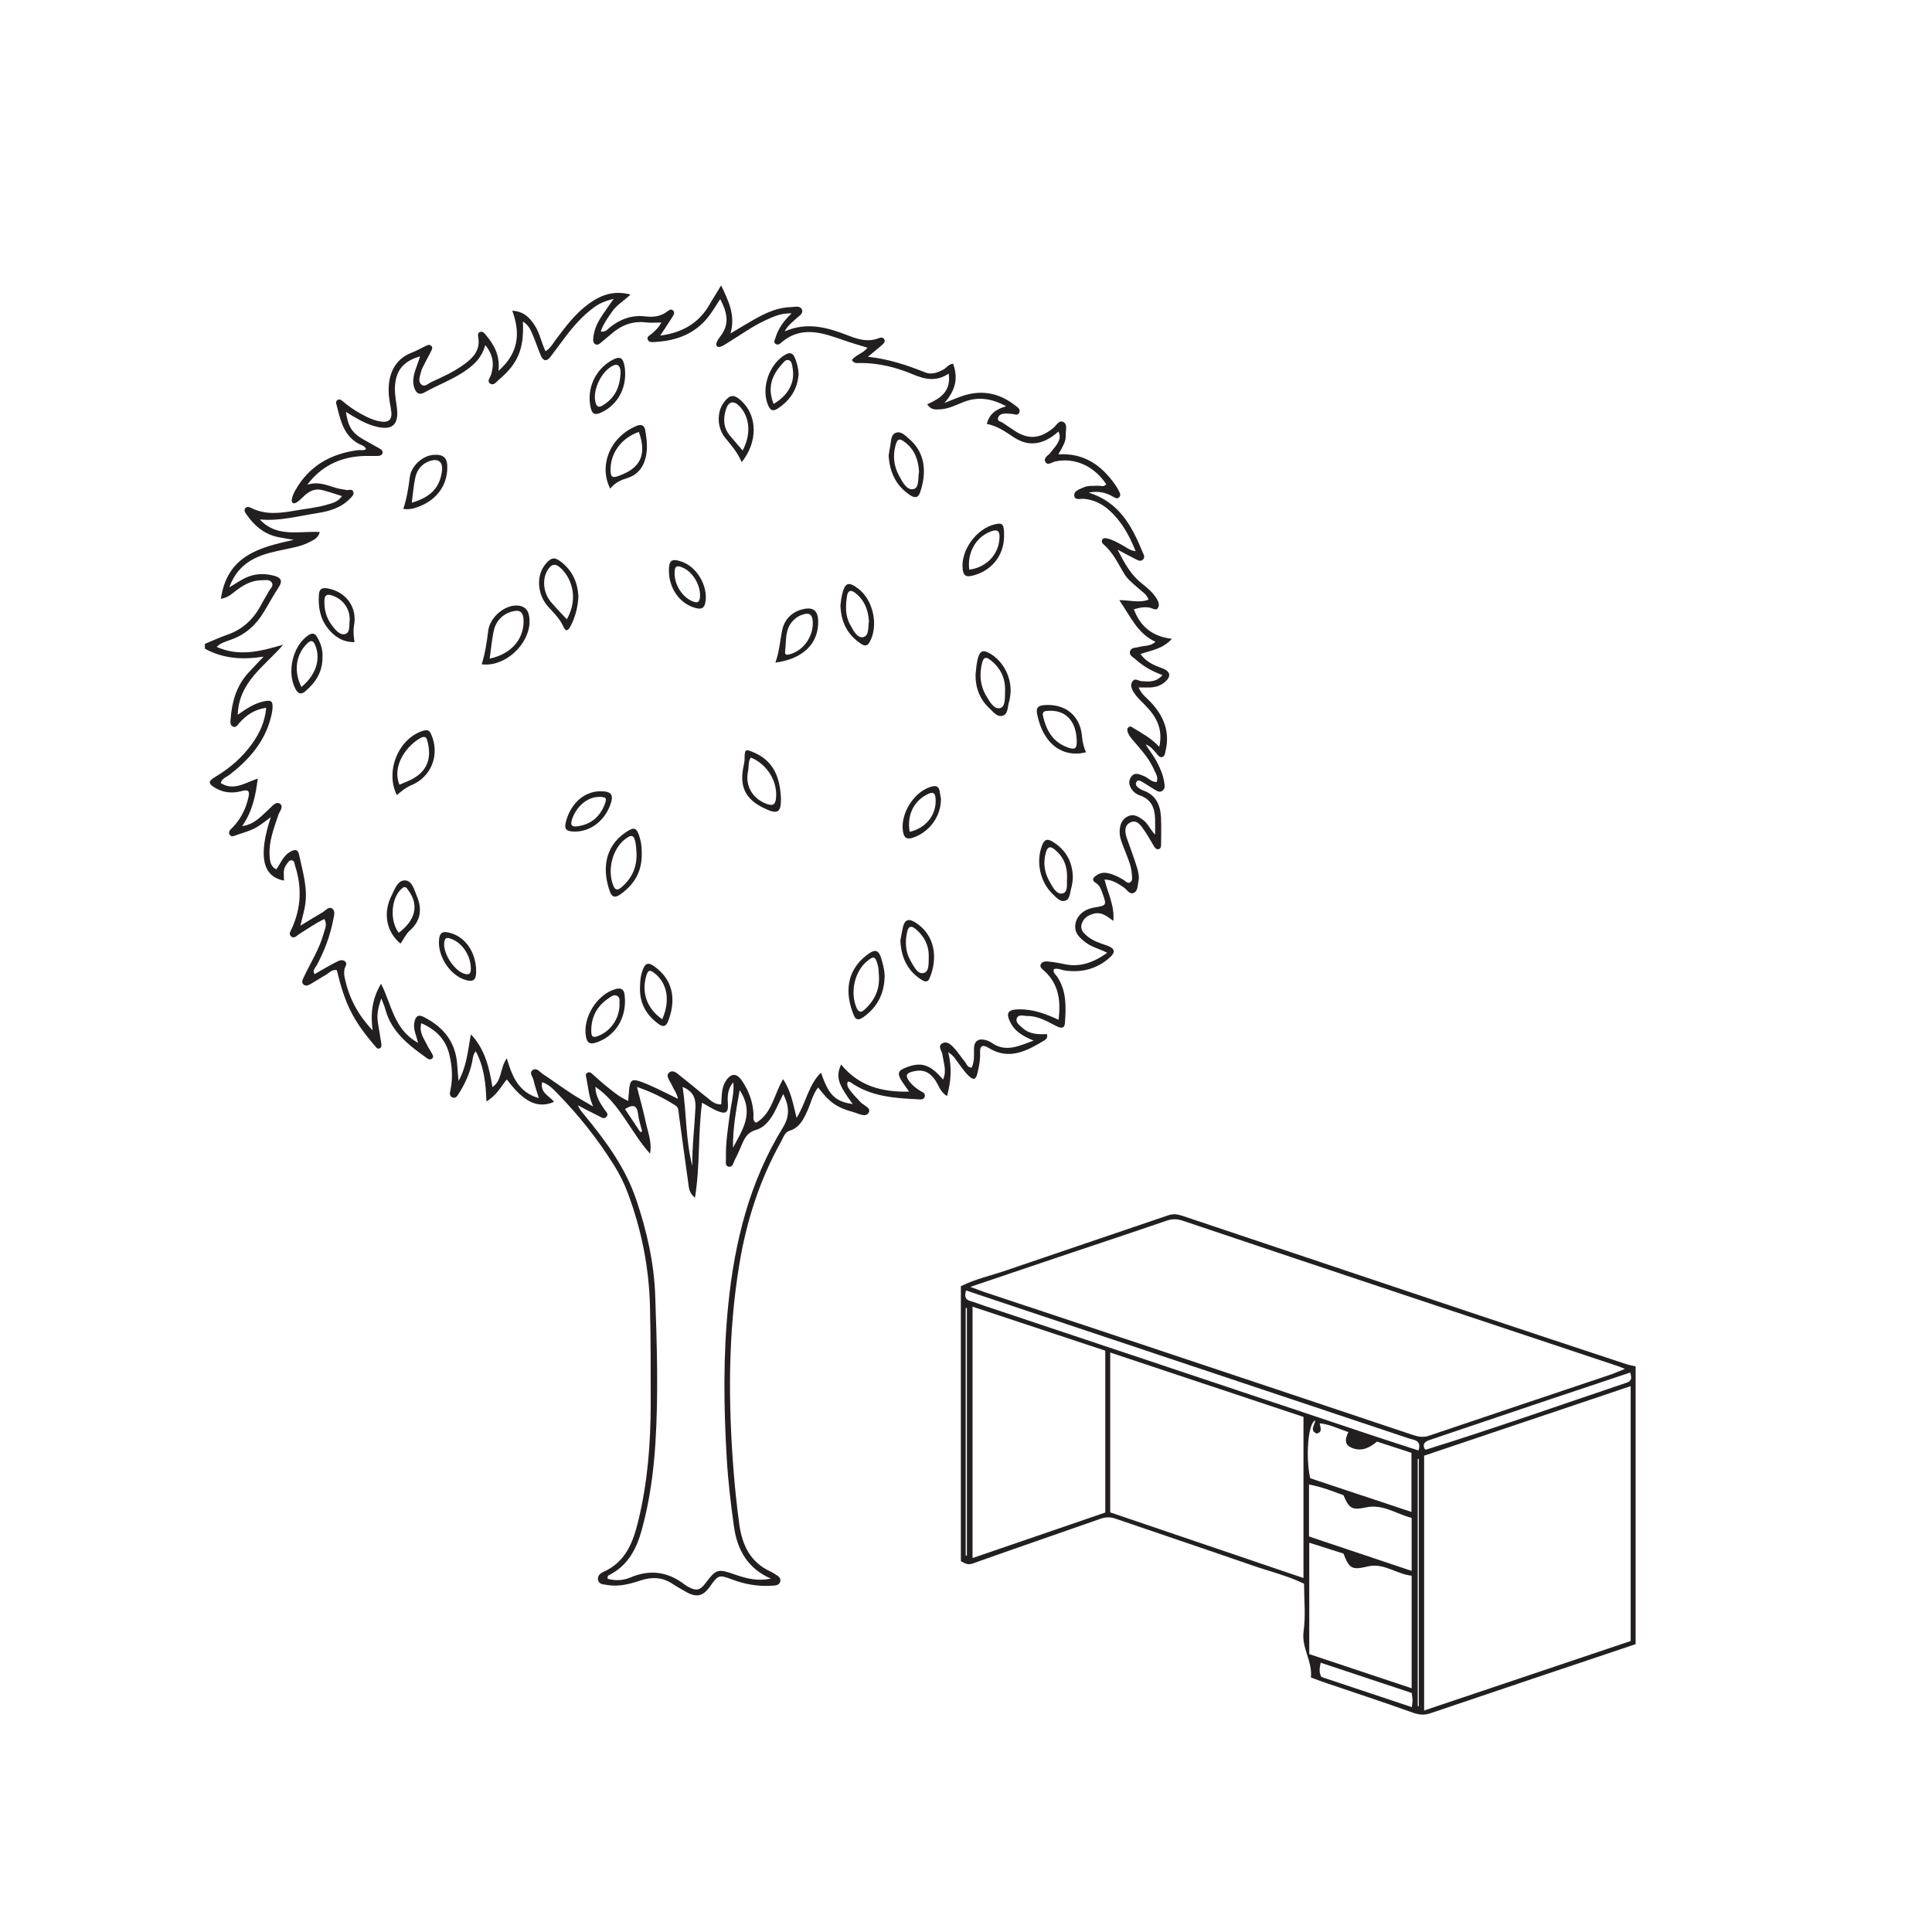 <?xml version="1.0" encoding="UTF-8"?>
<svg xmlns="http://www.w3.org/2000/svg" xmlns:xlink="http://www.w3.org/1999/xlink" width="360pt" height="360pt" viewBox="0 0 360 360" version="1.1">
<g id="surface1">
<path style=" stroke:none;fill-rule:evenodd;fill:rgb(13.73%,12.16%,12.549%);fill-opacity:1;" d="M 180.168 243.719 C 180.094 243.73 180.02 243.738 179.945 243.746 L 179.945 289.863 L 180.168 289.863 Z M 264.172 317.91 C 264.238 317.91 264.301 317.91 264.371 317.91 L 264.371 271.844 C 264.301 271.844 264.238 271.848 264.172 271.848 Z M 263.07 315.465 C 257.426 313.59 251.789 311.715 246.086 309.82 C 245.871 310.891 245.738 311.629 246.238 312.48 C 251.75 314.316 257.344 316.184 263.074 318.094 C 263.137 317.527 263.207 317.188 263.203 316.848 C 263.199 316.441 263.129 316.035 263.07 315.465 M 303.777 255.75 C 298.18 257.617 292.676 259.449 287.184 261.297 C 280.293 263.617 273.41 265.957 266.52 268.277 C 265.625 268.582 264.961 268.949 265.48 270.023 C 265.586 270.066 265.66 270.133 265.711 270.117 C 278.262 266.223 290.645 261.832 303.098 257.645 C 304.027 257.332 304.07 256.816 303.777 255.75 M 180.004 240.457 C 179.66 241.699 179.949 242.18 180.789 242.418 C 181.664 242.664 182.508 243.008 183.371 243.297 C 207.645 251.406 231.922 259.523 256.203 267.629 C 258.883 268.527 261.586 269.383 264.32 270.273 C 264.918 268.367 263.555 268.367 262.668 268.074 C 239.125 260.199 215.57 252.344 192.023 244.484 C 188.059 243.16 184.098 241.828 180.004 240.457 M 263.039 292.711 L 263.039 282.832 C 260.23 282.141 257.746 280.227 254.629 280.867 C 251.934 281.422 251.426 281.172 250.34 278.617 C 248.297 277.867 246.242 277.035 243.918 276.621 L 243.918 286.301 C 250.207 288.41 256.469 290.508 263.039 292.711 M 256.586 268.625 C 255.113 269.844 253.539 270.609 251.668 269.676 C 250.352 269.02 250.77 267.887 251.25 266.848 C 249.379 266.23 247.766 265.398 245.902 265.207 C 246.023 266.023 246.504 266.867 245.324 267.117 C 243.965 266.527 245.012 265.527 245.078 264.68 C 243.73 265.105 243.262 271.547 244.137 275.449 C 250.324 277.504 256.59 279.59 263.004 281.727 L 263.004 270.711 C 260.812 270 258.688 269.309 256.586 268.625 M 243.961 287.465 L 243.961 308.219 C 250.34 310.348 256.605 312.438 263.039 314.582 L 263.039 293.605 C 260.254 293.344 257.895 291.168 254.863 291.883 C 251.953 292.574 251.43 292.348 250.332 289.484 C 248.332 288.852 246.277 288.199 243.961 287.465 M 181.219 290.32 C 189.586 287.449 197.758 284.648 205.953 281.836 L 205.953 251.68 C 197.715 248.949 189.531 246.234 181.219 243.477 Z M 206.871 281.809 C 218.824 285.867 230.773 289.93 242.883 294.043 L 242.883 264.023 C 230.898 260.027 218.977 256.051 206.871 252.02 Z M 265.367 318.727 C 278.41 314.34 291.172 310.047 303.852 305.781 L 303.852 258.285 C 290.902 262.645 278.137 266.945 265.367 271.246 Z M 180.812 239.789 C 182.074 240.258 182.711 240.516 183.359 240.734 C 192.922 243.914 202.488 247.082 212.051 250.27 C 229.113 255.957 246.176 261.656 263.23 267.371 C 264.254 267.715 265.172 267.898 266.258 267.531 C 277.527 263.711 288.812 259.938 300.09 256.145 C 300.883 255.875 301.656 255.527 302.789 255.07 C 302.059 254.785 301.754 254.648 301.438 254.543 C 288.09 250.094 274.742 245.66 261.402 241.207 C 247.727 236.641 234.055 232.066 220.387 227.461 C 219.34 227.109 218.426 227.094 217.359 227.461 C 210.672 229.762 203.961 231.977 197.262 234.23 C 191.965 236.008 186.676 237.809 180.812 239.789 M 304.773 306.367 C 292.035 310.648 279.293 314.914 266.57 319.23 C 265.355 319.645 264.375 319.531 263.18 319.102 C 257.777 317.164 252.32 315.379 246.887 313.531 C 246.031 313.238 245.188 312.91 244.266 312.57 C 244.598 309.559 242.473 307.074 242.906 303.973 C 243.309 301.09 242.992 298.105 242.992 295.105 C 239.879 293.602 236.605 292.816 233.449 291.723 C 224.918 288.762 216.352 285.902 207.812 282.965 C 206.824 282.625 205.965 282.68 204.988 283.027 C 197.062 285.816 189.121 288.535 181.207 291.348 C 180.297 291.672 179.77 291.277 179.043 290.906 L 179.043 239.668 C 181.688 238.332 184.633 237.699 187.453 236.73 C 197.516 233.277 207.605 229.906 217.672 226.457 C 218.621 226.133 219.422 226.246 220.297 226.543 C 238.746 232.734 257.195 238.922 275.648 245.098 C 284.746 248.141 293.852 251.148 302.957 254.16 C 303.543 254.355 304.164 254.457 304.773 254.602 Z M 304.773 306.367 "/>
<path style=" stroke:none;fill-rule:evenodd;fill:rgb(13.73%,12.16%,12.549%);fill-opacity:1;" d="M 119.324 210.961 C 119.434 210.91 119.543 210.859 119.652 210.809 C 119.395 209.754 119.023 208.715 118.91 207.645 C 118.719 205.898 117.938 205.73 116.461 206.668 C 117.414 208.102 118.371 209.531 119.324 210.961 M 136.578 213.863 C 138.301 210.59 140.645 207.398 137.828 203.133 C 137.137 206.957 136.539 210.367 136.578 213.863 M 127.199 202.523 C 127.945 207.574 127.758 212.5 129.004 217.242 C 128.953 213.609 129.418 210.008 129.59 206.398 C 129.68 204.496 129.039 203.305 127.199 202.523 M 110.941 202.496 C 110.953 204.215 111.789 205.492 112.66 206.77 C 112.93 207.16 113.484 207.582 112.992 208.117 C 112.527 208.617 112.008 208.168 111.578 207.961 C 110.266 207.324 108.973 206.633 107.676 205.957 C 107.977 206.695 108.422 207.188 108.844 207.703 C 112.801 212.523 116.504 217.488 118.539 223.496 C 120.523 229.344 121.887 235.352 122.094 241.504 C 122.406 250.66 122.707 259.84 122.121 269.004 C 121.781 274.391 121.039 279.734 119.613 284.973 C 118.621 288.609 117.016 291.73 113.477 293.504 C 113.285 293.602 113.156 293.789 113.223 294.184 C 114.629 294.574 116.102 294.52 117.457 293.945 C 121.16 292.363 124.523 292.879 127.656 295.316 C 127.832 295.445 128.027 295.562 128.219 295.668 C 129.727 296.5 130.445 296.355 131.438 295.031 C 133.473 292.336 133.723 292.262 136.98 293.402 C 139.121 294.152 141.277 294.676 143.652 294.148 C 139.328 292.297 137.367 288.777 136.762 284.445 C 136.168 280.203 135.66 275.934 135.41 271.656 C 134.855 262.133 134.738 252.598 135.707 243.066 C 136.891 231.383 139.664 220.191 145.887 210.09 C 147.188 207.988 147.07 206.125 145.949 203.855 C 145.41 204.957 144.98 205.859 144.539 206.766 C 143.734 208.406 142.609 210.027 140.934 210.516 C 139.199 211.02 138.711 212.145 138.148 213.48 C 137.773 214.363 137.383 215.242 136.93 216.094 C 136.645 216.629 136.559 217.598 135.703 217.371 C 135.031 217.195 135.293 216.359 135.277 215.805 C 135.188 213.059 135.629 210.355 135.988 207.637 C 136.25 205.664 136.824 203.715 136.652 201.676 C 135.625 202.793 135.523 204.137 135.629 205.555 C 135.754 207.32 135.27 207.688 133.621 206.996 C 132.695 206.605 131.844 206.035 130.82 205.469 C 130.031 211.363 130.477 217.18 129.496 223.184 C 128.344 222.246 128.363 221.242 128.238 220.352 C 127.633 216.105 127.066 211.855 126.488 207.605 C 126.414 207.027 126.473 206.383 125.895 206.016 C 123.746 204.625 121.48 203.5 118.684 202.531 C 119.297 204.945 119.863 206.918 120.285 208.918 C 120.699 210.898 121.539 212.852 121.121 214.961 C 117.461 210.914 115.543 205.645 110.941 202.496 M 117.051 205.141 C 117.133 204.152 117.168 203.566 117.23 202.988 C 117.43 201.195 117.781 200.961 119.527 201.598 C 120.496 201.949 121.438 202.387 122.379 202.824 C 123.613 203.402 124.832 204.023 126.328 204.746 C 126.09 203.59 125.527 202.98 125.219 202.258 C 124.887 201.477 123.953 200.48 124.668 199.867 C 125.508 199.152 126.395 200.223 127.113 200.766 C 128.699 201.973 130.199 203.305 131.773 204.531 C 132.496 205.098 133.184 205.828 134.391 205.793 C 134.492 204.266 134.406 202.746 135.234 201.441 C 136.199 199.922 137.27 199.914 138.266 201.391 C 139.531 203.273 140.297 205.316 140.406 207.605 C 140.43 208.137 140.18 208.789 140.879 209.219 C 143.879 207.457 144.199 203.969 145.918 201.09 C 147.406 203.328 147.766 205.652 148.434 208.301 C 150.254 205.363 150.652 202.102 152.988 199.875 C 154.426 204.082 155.598 205.234 158.895 205.73 C 156.129 201.984 155.703 200.621 156.727 198.355 C 159.965 202.309 164.219 203.535 169.406 203.406 C 168.844 202.617 168.5 202.156 168.184 201.676 C 167.062 199.98 167.238 199.465 169.137 198.793 C 171.789 197.859 173.379 198.41 175.723 201.152 C 176.457 199.555 175.812 198.062 175.621 196.57 C 175.531 195.828 174.625 194.93 175.605 194.402 C 176.488 193.922 177.285 194.707 177.871 195.375 C 178.555 196.148 179.117 197.023 179.781 197.82 C 180.125 198.234 180.238 198.941 181.059 198.926 C 181.594 197.816 181.484 196.633 181.484 195.457 C 181.484 194.07 182.23 193.457 183.559 193.773 C 183.984 193.875 184.418 194.059 184.773 194.309 C 187.352 196.109 189.715 194.977 192.594 193.898 C 190.527 193.055 189.094 192.152 188.289 190.551 C 187.352 188.691 187.836 188.094 189.926 188.074 C 192.488 188.047 194.812 188.879 197.246 190.027 C 197.707 186.344 197.227 183.277 194.535 180.859 C 194.215 180.57 193.738 180.27 193.898 179.777 C 194.09 179.207 194.723 179.113 195.207 179.156 C 196.23 179.242 197.254 179.422 198.262 179.641 C 201.207 180.285 203.699 179.391 206.316 177.543 C 204.793 176.762 203.461 176.48 202.387 175.68 C 201.168 174.77 200.055 173.785 200.414 172.035 C 200.723 170.508 202.086 169.391 203.93 169.094 C 206.191 168.73 206.219 168.688 205.48 166.598 C 205.211 165.832 204.98 165.016 204.234 164.559 C 203.254 163.953 203.762 163.484 204.355 163.078 C 204.988 162.648 205.711 162.535 206.48 162.707 C 207.512 162.938 208.426 163.391 209.32 163.93 C 209.727 164.18 210.145 164.77 210.668 164.348 C 211.094 164.004 210.93 163.387 210.902 162.871 C 210.809 161.289 210.125 159.875 209.582 158.426 C 209.141 157.25 208.566 156.102 208.633 154.805 C 208.695 153.648 209.066 152.598 210.223 152.082 C 211.344 151.586 212.215 152.207 213.059 152.836 C 213.918 153.48 214.301 154.551 215.242 155.527 C 215.242 154.289 215.262 153.398 215.234 152.52 C 215.168 150.52 214.488 148.914 212.402 148.219 C 211.996 148.082 211.574 147.844 211.273 147.543 C 210.496 146.734 210.078 145.75 210.777 144.746 C 211.438 143.797 212.34 144.289 213.18 144.621 C 213.977 144.926 214.539 145.758 215.527 145.719 C 215.887 144.812 215.34 144.113 215.027 143.398 C 214.23 141.539 212.91 140.027 211.609 138.508 C 211.082 137.895 210.484 137.32 210.184 136.539 C 210.051 136.191 209.938 135.809 210.273 135.52 C 210.641 135.191 210.934 135.504 211.246 135.691 C 212.867 136.676 214.551 137.574 216.012 139.16 C 216.766 135.801 215.426 133.512 213.453 131.473 C 212.68 130.68 211.84 129.945 211.254 128.996 C 210.852 128.348 210.527 127.621 211.043 126.926 C 211.516 126.281 212.129 126.883 212.676 126.922 C 214.012 127.016 215.375 127.195 216.621 125.797 C 214.555 125.047 212.98 124.105 211.602 122.863 C 211.137 122.445 210.328 122.109 210.574 121.328 C 210.812 120.578 211.68 120.73 212.289 120.543 C 213.246 120.262 214.352 120.488 215.301 119.582 C 211.918 118.039 210.637 114.82 208.562 111.832 C 210.57 111.824 212.305 112.398 214.012 111.734 C 213.664 110.715 212.852 110.277 212.211 109.699 C 211.219 108.812 210.141 108.02 209.441 106.852 C 208.301 104.945 207.363 102.91 205.629 101.43 C 205.402 101.234 205.219 100.977 205.336 100.66 C 205.508 100.207 205.918 100.246 206.27 100.324 C 207.301 100.543 208.191 101.078 209.105 101.566 C 209.852 101.965 210.512 102.578 211.605 102.703 C 210.395 99.668 208.934 97.066 206.609 95.012 C 205.301 93.852 203.801 93.137 202.039 92.949 C 201.375 92.879 200.262 93.312 200.168 92.336 C 200.09 91.465 201.156 91.168 201.887 90.828 C 202.723 90.445 203.625 90.555 204.512 90.512 C 205.051 90.488 205.68 90.816 206.133 90.234 C 203.875 86.816 200.246 85.211 196.629 85.984 C 196.016 86.117 195.246 86.812 194.812 86.102 C 194.324 85.289 195.359 84.883 195.766 84.316 C 196.152 83.781 196.633 83.305 196.977 82.738 C 197.387 82.078 197.695 81.352 197.227 80.406 C 194.57 82.789 191.781 83.418 188.828 81.434 C 187.297 80.41 185.805 79.363 183.883 78.988 C 184.348 77.121 185.59 76.227 187.496 75.707 C 184.754 74.211 182.23 73.871 179.578 74.898 C 178.203 75.434 176.879 76.141 175.375 76.254 C 174.449 76.316 173.469 76.48 172.785 75.324 C 175.203 74.25 177.258 72.957 176.777 69.621 C 174.418 71.195 172.277 70.672 170.066 69.738 C 166.98 68.438 163.758 67.648 160.371 67.637 C 159.832 67.633 159.18 67.836 158.727 67.078 C 159.488 66.102 160.855 65.828 161.648 64.793 C 160.129 64.32 158.723 63.926 157.344 63.441 C 153.312 62.035 149.293 60.543 145.465 63.941 C 145.195 64.184 144.793 64.336 144.457 64.027 C 144.109 63.707 144.371 63.359 144.473 63.016 C 144.992 61.262 146 59.809 147.516 58.383 C 145.477 58.332 144.004 59.039 142.543 59.723 C 140.121 60.852 137.957 62.43 135.688 63.82 C 135.246 64.086 134.816 64.414 134.34 64.574 C 133.66 64.809 133.293 64.48 133.551 63.781 C 133.727 63.312 134.059 62.887 134.367 62.477 C 136.012 60.238 135.43 58.094 134.199 55.727 C 133.387 56.953 132.773 58.035 132.012 59.004 C 129.512 62.203 126.062 63.488 122.137 63.719 C 121.641 63.742 120.984 63.867 120.727 63.336 C 120.414 62.699 121.125 62.484 121.477 62.164 C 122.113 61.57 122.777 61.016 123.219 60.098 C 122.156 60.098 121.266 60.184 120.402 60.078 C 117.867 59.766 115.75 60.598 113.883 62.246 C 113.273 62.781 112.641 63.293 112.012 63.812 C 111.727 64.043 111.43 64.336 111.035 64.184 C 110.531 63.992 110.504 63.5 110.539 63.059 C 110.668 61.547 111.258 60.199 112.086 58.949 C 112.75 57.945 113.457 56.969 114.348 55.688 C 112.805 56.062 111.73 56.516 110.773 57.207 C 108.59 58.789 106.84 60.789 105.23 62.93 C 104.34 64.105 103.465 65.301 102.578 66.48 C 101.859 67.438 101.219 67.277 100.785 66.273 C 100.254 65.051 99.848 63.777 99.332 62.559 C 98.938 61.609 98.57 60.609 97.43 59.914 C 97.688 64.977 96.516 67.754 92.965 70.746 C 92.492 71.145 92.004 71.945 91.305 71.449 C 90.684 71.012 91.324 70.371 91.492 69.852 C 92.121 67.898 91.906 66.133 90.43 64.305 C 89.73 66.824 88.066 68.234 86.164 69.453 C 83.91 70.895 81.398 71.828 79.082 73.137 C 78.059 73.715 77.516 73.16 77.215 72.312 C 76.832 71.23 77.016 70.113 77.371 69.043 C 77.641 68.23 77.934 67.418 78.289 66.41 C 75.535 67.18 74.02 68.629 73.656 71.348 C 73.453 72.871 73.723 74.293 73.93 75.742 C 74.43 79.234 73.062 80.395 69.617 79.359 C 67.781 78.809 66.156 77.805 64.461 76.75 C 64.852 79.547 65.625 80.707 67.848 81.965 C 68.809 82.512 69.797 83.023 70.75 83.586 C 71.055 83.77 71.402 84.023 71.273 84.453 C 71.152 84.871 70.742 84.949 70.371 84.961 C 69.34 84.984 68.301 84.922 67.266 84.992 C 63.176 85.273 59.797 86.934 57.254 90.332 C 59.035 89.719 60.629 90.277 62.238 90.805 C 63.004 91.059 63.812 91.188 64.613 91.309 C 65.02 91.371 65.555 91.043 65.797 91.562 C 66.074 92.152 65.57 92.523 65.227 92.891 C 63.551 94.656 61.332 95.273 59.055 95.625 C 55.539 96.168 52.066 97.141 48.422 96.789 C 51.543 100.223 55.723 98.914 59.594 99.133 C 59.238 100.34 58.426 100.609 57.73 100.977 C 56.344 101.715 54.812 102.012 53.289 102.328 C 51.266 102.758 49.223 103.137 47.355 104.094 C 45.195 105.199 43.684 106.848 42.715 109.453 C 43.879 108.758 44.676 108.219 45.523 107.781 C 47.316 106.867 49.199 106.766 51.133 107.301 C 52.352 107.637 52.699 108.23 51.953 109.387 C 50.988 110.875 50.121 112.422 49.215 113.949 C 47.77 116.383 45.812 118.199 43.102 119.176 C 42.188 119.508 41.172 119.746 40.367 120.535 C 44.633 122.445 48.652 121.324 52.762 120.133 C 49.371 124.137 44.504 126.977 44.297 133.188 C 45.898 132.051 47.375 131.078 49.121 130.691 C 50.562 130.375 50.891 130.645 50.773 132.07 C 50.727 132.652 50.594 133.238 50.441 133.809 C 49.258 138.328 46.352 141.598 42.758 144.375 C 42.195 144.805 41.402 145 41.125 145.906 C 43.512 147.426 45.594 145.902 48.027 145.07 C 47.629 148.312 47.023 151.203 45.121 153.941 C 47.469 153.598 48.68 152.059 50.078 150.809 C 50.668 150.281 51.371 149.305 52.09 149.723 C 52.988 150.25 52.086 151.18 51.859 151.871 C 51.047 154.328 50.078 156.742 50.234 159.41 C 50.293 160.426 50.375 161.434 51.484 161.992 C 52.293 160.852 52.73 159.605 53.816 158.887 C 54.512 158.426 55.441 157.941 55.715 159.215 C 56.391 162.387 57.41 165.535 56.828 168.844 C 56.645 169.902 56.344 170.941 55.977 172.488 C 57.652 171.473 58.887 170.699 60.145 169.973 C 60.691 169.652 61.23 168.855 61.879 169.293 C 62.562 169.762 62.223 170.664 62.094 171.363 C 61.527 174.367 60.457 177.191 59.008 179.883 C 58.754 180.352 58.156 180.766 58.613 181.52 C 59.906 180.785 61.164 180.031 62.465 179.359 C 63.031 179.07 63.723 178.648 64.324 179.168 C 64.809 179.59 64.273 180.121 64.188 180.602 C 64.094 181.121 64.113 181.629 64.223 182.145 C 64.984 185.836 66.641 189.059 69.434 191.992 C 68.992 188.793 69.383 185.988 71.008 183.312 C 72.977 187.16 73.395 191.867 77.906 194.316 C 77.57 192.93 76.957 191.781 77.207 190.512 C 77.418 189.438 77.859 188.914 79.031 189.531 C 82.062 191.117 84.266 193.32 84.98 196.816 C 85.266 198.191 85.234 199.609 85.445 201.426 C 87.07 198.426 87.18 195.555 87.75 192.73 C 90.371 195.5 91.168 198.957 91.762 202.566 C 93.621 201.285 93.102 199.055 94.441 197.203 C 95.434 200.648 96.684 203.574 100.402 204.617 C 100.016 203.328 99.645 202.293 99.406 201.234 C 99.273 200.633 98.555 199.906 99.238 199.41 C 100.008 198.863 100.566 199.746 101.141 200.125 C 102.992 201.352 104.785 202.66 106.645 203.875 C 107.902 204.691 109.227 205.41 110.52 206.176 C 109.738 204.43 109.621 202.715 109.297 201.055 C 109.215 200.633 108.965 200.133 109.473 199.875 C 109.941 199.637 110.297 200.062 110.625 200.348 C 111.355 200.973 112.047 201.645 112.797 202.242 C 114.051 203.242 115.25 204.332 117.051 205.141 M 134.375 53.18 C 135.648 55.926 137.121 58.637 136.113 62.133 C 137.852 61.105 139.262 60.23 140.711 59.418 C 142.789 58.266 144.938 57.273 147.383 57.227 C 148.086 57.211 149.059 56.887 149.406 57.641 C 149.785 58.445 148.852 58.883 148.34 59.375 C 147.648 60.035 146.844 60.582 146.211 61.754 C 150.516 59.867 154.363 61.09 158.207 62.574 C 159.941 63.242 161.719 63.773 163.602 63.062 C 163.988 62.918 164.523 62.734 164.781 63.254 C 165.027 63.754 164.578 64.078 164.262 64.359 C 163.551 64.988 162.805 65.574 161.719 66.48 C 165.68 66.898 169.059 68.066 172.391 69.391 C 173.617 69.875 174.699 69.422 175.777 68.871 C 176.367 68.574 176.684 67.879 177.59 67.77 C 178.543 70.336 178.137 72.637 175.977 75.086 C 177.5 74.496 178.551 74.02 179.641 73.684 C 183.168 72.598 186.359 73.32 189.223 75.59 C 189.609 75.898 190.168 76.223 189.953 76.828 C 189.707 77.504 189.109 77.195 188.613 77.133 C 188.176 77.086 187.73 77.047 187.289 77.059 C 186.746 77.062 186.203 77.254 186.004 77.77 C 185.715 78.512 186.492 78.523 186.871 78.793 C 187.477 79.223 188.105 79.609 188.711 80.035 C 191.48 81.984 193.742 81.859 196.344 79.672 C 196.875 79.223 197.324 78.238 198.113 78.617 C 198.961 79.027 198.578 80.074 198.586 80.84 C 198.598 82.188 198.461 82.434 197.211 84.668 C 201.969 84.352 205.258 86.699 207.824 90.355 C 208.078 90.719 208.297 91.105 208.496 91.5 C 208.695 91.895 208.922 92.336 208.488 92.707 C 208.145 93 207.781 92.766 207.473 92.59 C 206.156 91.82 204.77 91.426 202.855 91.785 C 208.59 93.586 210.926 98.066 212.898 102.859 C 213.09 103.32 213.445 103.84 212.953 104.289 C 212.473 104.719 211.965 104.359 211.52 104.141 C 210.527 103.648 209.555 103.113 208.25 102.422 C 209.516 104.926 210.695 107.078 212.727 108.688 C 213.82 109.559 214.918 110.461 215.629 111.715 C 215.891 112.188 216.07 112.719 215.816 113.199 C 215.469 113.867 214.898 113.41 214.453 113.285 C 213.402 112.992 212.422 113.215 211.277 113.527 C 212.484 116.754 214.715 118.598 218.363 119.035 C 216.664 120.926 214.566 121.176 212.504 121.863 C 213.594 123.375 215.059 123.969 216.559 124.52 C 218.145 125.098 218.305 126.078 216.969 127.16 C 216.203 127.785 215.285 128.074 214.297 128.098 C 213.656 128.113 213.016 128.102 212.156 128.102 C 212.727 129.406 213.668 130.035 214.406 130.82 C 216.832 133.402 218.051 136.344 217.184 139.934 C 217.082 140.363 217.07 140.875 216.598 141.051 C 216.09 141.23 215.824 140.773 215.539 140.449 C 214.953 139.785 214.438 139.051 213.48 138.719 C 214.113 139.785 214.922 140.746 215.504 141.844 C 216.164 143.094 216.727 144.375 216.938 145.781 C 217.027 146.383 217.16 146.988 216.551 147.379 C 216.016 147.719 215.551 147.359 215.113 147.105 C 214.406 146.703 213.75 146.223 213.039 145.824 C 212.625 145.594 212.059 145.094 211.723 145.766 C 211.457 146.293 211.957 146.707 212.422 146.988 C 212.609 147.102 212.805 147.219 213.016 147.293 C 215.398 148.117 216.219 150.008 216.332 152.301 C 216.414 153.996 216.355 155.703 216.352 157.406 C 216.348 157.781 216.289 158.176 215.824 158.234 C 215.508 158.277 215.258 158.066 215.102 157.809 C 214.48 156.801 213.926 155.754 213.254 154.781 C 212.633 153.887 211.891 152.656 210.656 153.23 C 209.355 153.828 209.625 155.191 210.031 156.363 C 210.637 158.113 211.316 159.832 211.848 161.605 C 212.102 162.438 212.332 163.332 212.133 164.227 C 211.957 165.004 212.066 166.035 211.23 166.387 C 210.441 166.711 210.008 165.766 209.422 165.375 C 208.379 164.676 207.355 163.941 205.816 163.883 C 206.375 166.355 207.699 168.633 207.461 171.598 C 206.176 170.637 205.176 169.887 203.816 170.25 C 202.734 170.539 201.895 171.07 201.566 172.16 C 201.223 173.289 201.977 173.957 202.75 174.566 C 203.758 175.359 204.961 175.734 206.152 176.145 C 207.777 176.699 207.984 177.402 206.656 178.547 C 204.281 180.586 201.469 181.289 198.375 180.828 C 197.73 180.734 197.121 180.359 196.367 180.578 C 196.156 181.246 196.734 181.605 197.023 182.043 C 198.766 184.699 198.645 187.676 198.434 190.633 C 198.352 191.773 197.59 191.582 196.82 191.188 C 195.109 190.32 193.441 189.293 191.43 189.32 C 190.734 189.328 189.762 188.902 189.457 189.781 C 189.195 190.543 190.016 191.062 190.551 191.559 C 191.855 192.742 193.488 192.766 195.078 192.684 C 195.277 193.359 194.902 193.695 194.551 193.902 C 191.316 195.816 188.051 197.625 184.238 195.277 C 183.23 194.652 182.555 194.707 182.625 196.148 C 182.688 197.414 182.434 198.656 182.156 199.883 C 181.859 201.215 181.406 201.367 180.418 200.398 C 179.738 199.727 179.211 198.906 178.621 198.152 C 178.137 197.531 177.809 196.77 176.68 196.059 C 177.426 198.984 177.195 201.488 176.469 204.242 C 175.184 203.465 174.926 202.246 174.301 201.328 C 173.199 199.711 171.977 199.199 170.117 199.652 C 168.844 199.965 168.656 200.438 169.43 201.484 C 169.969 202.203 170.66 202.762 171.422 203.234 C 171.84 203.496 172.484 203.664 172.312 204.32 C 172.145 204.988 171.488 204.859 171 204.836 C 166.625 204.625 162.262 204.328 158.496 201.676 C 158.387 201.598 158.227 201.59 157.973 201.52 C 157.645 202.344 158.227 202.902 158.613 203.438 C 159.086 204.086 159.715 204.629 160.234 205.254 C 160.809 205.953 162.367 206.375 161.883 207.289 C 161.344 208.316 160.016 207.504 159.078 207.246 C 155.875 206.359 154.605 205.449 152.445 202.633 C 151.391 203.949 151.098 205.586 150.426 207.039 C 149.699 208.598 148.992 210.125 147.133 210.691 C 146.199 210.977 145.961 211.977 145.535 212.734 C 141.551 219.848 139.109 227.496 137.777 235.512 C 135.637 248.434 135.68 261.418 136.723 274.441 C 136.973 277.609 137.32 280.766 137.738 283.918 C 138.266 287.871 139.801 291.164 143.695 292.887 C 143.898 292.977 144.09 293.094 144.273 293.215 C 144.812 293.594 145.586 293.906 145.387 294.691 C 145.195 295.473 144.383 295.434 143.719 295.48 C 141.168 295.637 138.727 295.191 136.336 294.285 C 133.98 293.387 133.801 293.5 132.34 295.566 C 130.961 297.512 129.75 297.758 127.633 296.508 C 126.867 296.062 126.082 295.637 125.348 295.145 C 123.477 293.887 121.5 293.789 119.41 294.48 C 117.363 295.156 115.289 295.727 113.098 295.328 C 112.48 295.215 111.664 295.266 111.453 294.461 C 111.246 293.672 111.84 293.164 112.434 292.898 C 116.652 291.023 117.996 287.301 118.98 283.203 C 120.688 276.109 121.238 268.906 121.25 261.641 C 121.254 255.57 121.262 249.504 121.113 243.441 C 120.938 236.141 119.516 229.055 116.945 222.207 C 116.293 220.473 115.469 218.82 114.488 217.242 C 111.395 212.254 107.754 207.699 103.641 203.512 C 102.918 202.777 102.191 202.039 101.031 201.645 C 100.57 203.625 102.398 204.191 103.234 205.316 C 100.207 206.625 97.617 205.395 94.438 201.129 C 93.344 202.473 92.566 204.094 90.641 205.238 C 90.52 201.875 90.211 198.832 88.656 195.898 C 88.113 196.512 88.121 197.16 88.004 197.758 C 87.582 199.891 86.703 201.84 85.555 203.668 C 85.281 204.094 85.004 204.699 84.402 204.527 C 83.617 204.297 83.84 203.559 83.953 203.016 C 84.395 200.867 84.242 198.738 83.762 196.629 C 83.109 193.758 81.309 191.883 78.508 190.664 C 78.027 192.41 79.031 193.523 79.59 194.746 C 79.84 195.285 80.203 195.766 80.48 196.281 C 80.645 196.598 80.883 196.965 80.484 197.273 C 80.129 197.551 79.797 197.352 79.488 197.129 C 76.145 194.742 72.906 192.273 71.785 188.008 C 71.656 187.516 71.434 187.051 71.059 186.047 C 70.43 187.793 70.199 189.078 70.406 190.445 C 70.609 191.762 70.84 193.07 71.039 194.387 C 71.094 194.746 71.145 195.168 70.734 195.352 C 70.301 195.539 70.09 195.156 69.852 194.875 C 65.812 190.164 64.281 187.125 62.762 180.766 C 61.844 180.582 61.316 181.328 60.645 181.699 C 59.738 182.207 58.879 182.789 57.98 183.297 C 57.539 183.543 57.008 183.863 56.547 183.438 C 56.078 182.988 56.441 182.449 56.648 182 C 57.898 179.332 59.523 176.824 60.305 173.941 C 60.527 173.109 61.031 172.301 60.438 171.242 C 58.773 172.055 57.258 173.094 55.715 174.074 C 55.266 174.359 54.777 175.031 54.188 174.426 C 53.75 173.977 54.176 173.445 54.383 172.988 C 56.113 169.176 56.281 165.285 54.98 161.316 C 54.848 160.91 54.902 160.34 54.336 160.301 C 53.844 160.27 53.629 160.762 53.359 161.109 C 52.664 161.996 52.926 163.066 52.918 164.082 C 48.922 163.363 48.066 159.5 50.461 152.273 C 49.34 153.066 48.484 153.816 47.504 154.32 C 46.461 154.855 45.309 155.184 44.188 155.559 C 43.727 155.707 43.137 156.09 42.781 155.508 C 42.441 154.953 42.988 154.543 43.332 154.195 C 44.863 152.605 45.805 150.73 46.293 148.578 C 46.566 147.395 46.262 147.07 45.094 147.391 C 43.391 147.859 41.719 147.758 40.156 146.844 C 38.762 146.031 38.73 145.578 40.133 144.746 C 42.844 143.133 45.172 141.105 47.004 138.543 C 48.383 136.609 49.355 134.504 49.609 131.887 C 47.41 132.184 45.914 133.262 44.602 134.699 C 44.273 135.055 44.016 135.684 43.383 135.379 C 42.82 135.102 42.938 134.477 42.973 133.984 C 43.203 130.82 44.027 127.867 46.211 125.441 C 47.047 124.512 47.926 123.617 49.117 122.359 C 45.059 122.992 41.488 122.699 38.176 120.871 L 38.176 119.98 C 39.543 119.418 40.887 118.781 42.281 118.301 C 45.258 117.285 47.32 115.305 48.734 112.559 C 49.141 111.766 49.648 111.031 50.051 110.242 C 50.328 109.691 51.102 109.18 50.602 108.5 C 50.172 107.906 49.375 108.117 48.727 108.121 C 46.938 108.137 45.465 108.941 44.074 109.98 C 43.273 110.582 42.543 111.348 41.16 111.586 C 42.328 103.449 48.445 101.988 54.746 100.59 C 53.793 100.43 52.832 100.285 51.883 100.094 C 49.258 99.562 47.379 97.973 45.906 95.824 C 45.656 95.461 45.367 95.039 45.777 94.633 C 46.082 94.332 46.48 94.484 46.809 94.652 C 49.496 96.004 52.266 95.621 55.062 95.129 C 57.023 94.781 59.023 94.609 60.941 94.035 C 61.883 93.754 62.938 93.574 63.715 92.441 C 62.383 92.027 61.219 91.609 60.027 91.312 C 58.773 91 57.699 91.461 56.773 92.309 C 56.281 92.754 55.828 93.27 55.273 93.617 C 54.617 94.023 54.25 93.648 54.387 92.973 C 54.504 92.402 54.758 91.848 55.043 91.332 C 57.613 86.793 61.656 84.535 66.715 83.875 C 67.203 83.812 67.727 84.031 68.207 83.68 C 67.961 83.043 67.312 82.953 66.832 82.688 C 63.863 81.055 63.418 78.039 62.645 75.199 C 62.562 74.883 62.684 74.617 62.996 74.48 C 63.316 74.344 63.578 74.527 63.797 74.711 C 64.875 75.625 66.016 76.441 67.254 77.117 C 68.488 77.793 69.754 78.402 71.18 78.574 C 72.418 78.719 73.031 78.141 72.93 76.93 C 72.844 75.902 72.574 74.891 72.477 73.863 C 72.133 70.273 73.238 67.031 76.738 65.703 C 77.637 65.367 78.469 64.867 79.34 64.457 C 79.672 64.301 80.047 64.121 80.359 64.445 C 80.684 64.766 80.488 65.129 80.32 65.457 C 79.809 66.441 79.285 67.418 78.789 68.41 C 78.621 68.738 78.492 69.094 78.406 69.453 C 78.238 70.16 77.883 71.004 78.434 71.57 C 79.117 72.27 79.785 71.453 80.398 71.176 C 82.559 70.207 84.711 69.211 86.625 67.789 C 88.238 66.59 89.48 65.191 89.133 62.957 C 89.07 62.547 88.93 62 89.512 61.844 C 90.008 61.711 90.312 62.148 90.59 62.484 C 92.086 64.293 93.203 66.254 92.883 69.109 C 96.586 65.844 97.043 62.188 95.453 57.895 C 97.664 58.027 98.746 59.25 99.664 60.676 C 100.582 62.098 100.867 63.816 101.656 65.457 C 102.625 64.844 103.051 63.969 103.605 63.23 C 105.434 60.801 107.25 58.367 109.754 56.57 C 111.977 54.969 114.363 54.062 117.488 54.883 C 116.25 56.062 114.957 56.797 114.109 57.996 C 113.305 59.141 112.469 60.258 111.941 61.762 C 112.836 61.941 113.242 61.32 113.691 60.965 C 115.633 59.426 117.777 58.656 120.289 58.961 C 121.711 59.137 123.102 58.969 124.301 58.062 C 124.656 57.789 125.082 57.461 125.465 57.902 C 125.809 58.309 125.48 58.758 125.258 59.117 C 124.566 60.223 123.832 61.301 123.016 62.535 C 127.25 61.98 130.41 60.109 132.379 56.445 "/>
<path style=" stroke:none;fill-rule:evenodd;fill:rgb(13.73%,12.16%,12.549%);fill-opacity:1;" d="M 91.246 122.719 C 95.184 121.906 97.594 119.172 97.562 115.707 C 97.551 114.074 96.914 113.512 95.359 113.961 C 93.516 114.504 92.344 115.82 91.965 117.699 C 91.648 119.289 91.5 120.906 91.246 122.719 M 89.758 123.777 C 90.406 121.727 90.715 119.633 90.973 117.516 C 91.258 115.227 93.59 113.102 95.754 112.855 C 97.207 112.691 98.219 113.27 98.516 114.438 C 99.656 118.969 94.625 124.422 89.758 123.777 "/>
<path style=" stroke:none;fill-rule:evenodd;fill:rgb(13.73%,12.16%,12.549%);fill-opacity:1;" d="M 105.621 115.402 C 108.012 111.168 106.25 107.363 104.348 105.738 C 103.449 104.965 102.824 105.117 102.18 106.023 C 100.977 107.719 101.145 110.391 102.676 112.191 C 103.574 113.254 104.555 114.246 105.621 115.402 M 107.777 111.172 C 107.676 113.012 107.258 114.867 106.355 116.598 C 105.918 117.441 105.473 117.906 104.934 116.688 C 104.293 115.234 103.152 114.176 102.121 113.023 C 100.066 110.738 99.891 107.188 101.66 105.098 C 102.738 103.824 103.344 103.738 104.621 104.754 C 106.66 106.363 107.648 108.512 107.777 111.172 "/>
<path style=" stroke:none;fill-rule:evenodd;fill:rgb(13.73%,12.16%,12.549%);fill-opacity:1;" d="M 74.43 146.215 C 75.043 145.957 75.516 145.758 75.984 145.562 C 79.27 144.184 80.531 141.75 79.711 138.363 C 79.555 137.719 79.422 136.977 78.434 137.48 C 76.094 138.684 72.914 142.465 74.43 146.215 M 73.945 148.152 C 71.684 143.617 74.348 137.434 78.973 136.129 C 79.73 135.91 80.059 136.191 80.332 136.809 C 82.02 140.559 80.418 144.758 76.637 146.316 C 75.605 146.742 74.785 147.438 73.945 148.152 "/>
<path style=" stroke:none;fill-rule:evenodd;fill:rgb(13.73%,12.16%,12.549%);fill-opacity:1;" d="M 163.789 182.09 C 163.758 181.574 163.742 181.059 163.691 180.543 C 163.664 180.254 163.594 179.961 163.516 179.676 C 163.094 178.191 162.816 178.102 161.617 179.062 C 159.262 180.949 158.359 184.887 159.602 187.77 C 159.953 188.59 160.398 188.766 161.086 188.141 C 162.867 186.52 163.879 184.551 163.789 182.09 M 164.828 182.211 C 164.699 185.277 163.418 187.73 160.898 189.512 C 160.223 189.988 159.551 190.262 159.117 189.238 C 157.43 185.246 157.617 181.016 161.398 178.051 C 163.168 176.664 163.793 176.914 164.375 179.148 C 164.637 180.152 164.898 181.152 164.828 182.211 "/>
<path style=" stroke:none;fill-rule:evenodd;fill:rgb(13.73%,12.16%,12.549%);fill-opacity:1;" d="M 118.609 158.914 C 118.555 158.328 118.539 157.738 118.438 157.16 C 118.16 155.562 117.723 155.402 116.449 156.387 C 114.09 158.215 113.121 162.172 114.289 165.043 C 114.668 165.98 115.16 165.863 115.781 165.344 C 117.781 163.664 118.715 161.527 118.609 158.914 M 119.578 158.992 C 119.664 162.414 118.164 164.82 115.605 166.652 C 114.828 167.207 114.094 167.34 113.684 166.238 C 112.207 162.238 112.551 157.902 116.484 155.164 C 118.203 153.973 118.641 154.16 119.223 156.117 C 119.523 157.125 119.586 158.145 119.578 158.992 "/>
<path style=" stroke:none;fill-rule:evenodd;fill:rgb(13.73%,12.16%,12.549%);fill-opacity:1;" d="M 76.73 93.664 C 80.262 92.652 81.926 90.852 82.34 87.875 C 82.586 86.098 81.734 85.344 80.047 85.918 C 78.633 86.41 77.719 87.496 77.402 88.922 C 77.07 90.402 76.965 91.934 76.73 93.664 M 75.148 94.836 C 75.816 92.801 76.113 90.867 76.359 88.91 C 76.625 86.797 78.738 84.941 80.684 84.77 C 82.656 84.594 83.398 85.285 83.348 87.266 C 83.277 90.453 81.379 93.09 78.238 94.32 C 77.359 94.676 76.461 95 75.148 94.836 "/>
<path style=" stroke:none;fill-rule:evenodd;fill:rgb(13.73%,12.16%,12.549%);fill-opacity:1;" d="M 119.043 80.488 C 115.746 81.59 113.652 84.547 113.77 87.758 C 113.812 88.941 114.156 89.07 115.234 88.691 C 119.355 87.25 120.562 84.73 119.043 80.488 M 113.715 91.059 C 111.586 86.965 113.449 81.547 118.578 79.371 C 119.477 78.988 120.066 79.23 120.223 80.141 C 120.598 82.258 120.82 84.395 119.898 86.453 C 119.32 87.719 118.348 88.605 117.012 89.035 C 115.812 89.422 114.645 89.848 113.715 91.059 "/>
<path style=" stroke:none;fill-rule:evenodd;fill:rgb(13.73%,12.16%,12.549%);fill-opacity:1;" d="M 171.25 87.902 C 171.121 85.645 170.406 83.777 168.656 82.426 C 167.574 81.59 167.195 81.715 166.844 83.074 C 166.348 84.992 166.566 86.875 167.516 88.621 C 168.145 89.77 168.953 91.43 170.219 91.133 C 171.352 90.871 171.008 88.984 171.25 87.902 M 165.582 84.871 C 165.668 84.352 165.758 83.699 165.891 83.051 C 166.074 82.141 165.988 80.914 167.023 80.613 C 167.984 80.336 168.77 81.234 169.477 81.844 C 172.473 84.434 172.691 88.156 171.441 91.762 C 171.062 92.859 170.391 92.793 169.566 92.25 C 166.969 90.527 165.777 88.047 165.582 84.871 "/>
<path style=" stroke:none;fill-rule:evenodd;fill:rgb(13.73%,12.16%,12.549%);fill-opacity:1;" d="M 139.895 141.156 C 139.375 141.938 139.57 142.863 139.387 143.707 C 138.777 146.508 140.344 149 143.102 149.875 C 144.078 150.184 144.453 149.832 144.578 148.891 C 144.992 145.73 142.992 142.391 139.895 141.156 M 145.52 148.801 C 145.535 151.453 144.906 151.852 142.215 150.52 C 138.973 148.91 137.84 146.684 138.469 143.172 C 138.574 142.598 138.734 142.02 138.742 141.438 C 138.758 139.57 138.836 139.496 140.562 140.25 C 144.117 141.816 145.355 144.793 145.52 148.801 "/>
<path style=" stroke:none;fill-rule:evenodd;fill:rgb(13.73%,12.16%,12.549%);fill-opacity:1;" d="M 187.277 128.727 C 187.363 126.34 186.41 124.441 184.547 122.984 C 183.812 122.41 183.297 122.359 183.008 123.488 C 182.457 125.676 182.629 127.758 183.777 129.676 C 184.395 130.711 185.211 132.273 186.414 131.926 C 187.379 131.641 187.246 129.902 187.277 128.727 M 181.781 125.656 C 181.902 124.566 181.957 123.473 182.297 122.398 C 182.672 121.227 183.277 121.133 184.285 121.672 C 186.93 123.082 188.621 126.328 188.27 129.477 C 188.215 129.984 188.113 130.496 187.969 130.992 C 187.719 131.875 187.84 133.129 186.75 133.383 C 185.75 133.613 185.062 132.633 184.375 131.992 C 182.547 130.289 181.742 128.145 181.781 125.656 "/>
<path style=" stroke:none;fill-rule:evenodd;fill:rgb(13.73%,12.16%,12.549%);fill-opacity:1;" d="M 200.617 137.641 C 200.391 134.203 198.477 132.297 195.414 132.445 C 194.785 132.477 194.145 132.516 194.34 133.387 C 194.918 135.934 196.047 138.102 198.625 139.145 C 200.387 139.855 200.742 139.566 200.617 137.641 M 202.359 140.176 C 199.457 140.914 196.824 139.949 195.105 137.578 C 194.137 136.246 193.609 134.73 193.27 133.125 C 193.027 132.02 193.305 131.488 194.523 131.391 C 198.457 131.055 201.309 133.336 201.617 137.219 C 201.699 138.25 201.941 139.23 202.359 140.176 "/>
<path style=" stroke:none;fill-rule:evenodd;fill:rgb(13.73%,12.16%,12.549%);fill-opacity:1;" d="M 138.379 83.941 C 139.945 81.051 139.754 77.902 137.953 75.863 C 136.801 74.562 135.762 74.684 135.254 76.336 C 134.738 77.992 134.777 79.684 135.977 81.133 C 136.723 82.031 137.496 82.91 138.379 83.941 M 138.203 86.117 C 137.41 84.234 136.227 82.941 135.117 81.57 C 133.582 79.672 133.547 76.734 134.887 74.973 C 136.008 73.492 136.762 73.422 138.141 74.691 C 141.141 77.445 141.254 82.328 138.203 86.117 "/>
<path style=" stroke:none;fill-rule:evenodd;fill:rgb(13.73%,12.16%,12.549%);fill-opacity:1;" d="M 198.82 163.91 C 198.957 161.348 198.145 159.613 196.496 158.27 C 195.738 157.656 195.219 157.719 194.906 158.762 C 194.328 160.723 194.602 162.578 195.59 164.301 C 196.16 165.293 196.875 166.781 198.047 166.465 C 199.074 166.184 198.746 164.559 198.82 163.91 M 199.902 163.285 C 199.922 164.109 199.773 164.902 199.559 165.684 C 199.332 166.516 199.375 167.641 198.391 167.863 C 197.488 168.07 196.805 167.219 196.176 166.621 C 193.758 164.324 192.988 160.496 194.203 157.453 C 194.609 156.438 195.137 156.234 196.043 156.777 C 198.512 158.25 199.793 160.422 199.902 163.285 "/>
<path style=" stroke:none;fill-rule:evenodd;fill:rgb(13.73%,12.16%,12.549%);fill-opacity:1;" d="M 74.301 173.809 C 77.457 171.434 78.094 168.629 76.09 165.895 C 75.793 165.484 75.547 164.988 74.891 165.547 C 72.879 167.27 72.555 171.531 74.301 173.809 M 74.633 175.824 C 71.969 173.637 71.316 170.094 72.996 166.809 C 73.582 165.66 74.098 163.969 75.523 164.051 C 76.789 164.129 77.168 165.785 77.652 166.918 C 78.691 169.324 78.43 171.555 76.398 173.359 C 75.617 174.055 75.23 175.016 74.633 175.824 "/>
<path style=" stroke:none;fill-rule:evenodd;fill:rgb(13.73%,12.16%,12.549%);fill-opacity:1;" d="M 173.059 178.297 C 173.105 176.16 172.223 174.449 170.598 173.094 C 169.82 172.441 169.285 172.566 169.051 173.594 C 168.605 175.531 168.703 177.426 169.746 179.152 C 170.336 180.125 170.973 181.652 172.203 181.281 C 173.152 180.996 173.027 179.398 173.059 178.297 M 167.766 175.273 C 167.902 174.555 168.043 173.602 168.273 172.672 C 168.57 171.488 169.211 171.09 170.379 171.781 C 174.422 174.191 174.742 178.777 173.191 182.32 C 172.789 183.238 172.098 182.828 171.531 182.449 C 169.066 180.797 167.934 178.422 167.766 175.273 "/>
<path style=" stroke:none;fill-rule:evenodd;fill:rgb(13.73%,12.16%,12.549%);fill-opacity:1;" d="M 123.398 189.926 C 124.926 186.426 124.352 183.25 121.992 181.359 C 121.25 180.762 120.793 180.602 120.453 181.738 C 119.492 184.922 120.5 187.902 123.398 189.926 M 119.258 183.82 C 119.293 183.02 119.316 182.215 119.543 181.426 C 120.16 179.254 120.758 179.066 122.539 180.547 C 125.684 183.16 125.867 186.879 124.449 190.395 C 124.059 191.363 123.457 191.336 122.719 190.805 C 120.332 189.09 119.117 186.793 119.258 183.82 "/>
<path style=" stroke:none;fill-rule:evenodd;fill:rgb(13.73%,12.16%,12.549%);fill-opacity:1;" d="M 151.453 116.074 C 151.441 114.43 150.762 114.004 149.211 114.648 C 148.66 114.879 148.191 115.219 147.777 115.645 C 146.18 117.293 146.547 119.477 146.285 121.465 C 146.191 122.211 146.938 122.008 147.434 121.836 C 149.801 121.039 151.473 118.648 151.453 116.074 M 144.48 123.469 C 145.238 121.359 145.344 119.391 145.734 117.477 C 146.156 115.43 147.543 113.965 149.711 113.492 C 151.52 113.098 152.375 113.785 152.449 115.582 C 152.625 119.797 149.766 122.762 144.48 123.469 "/>
<path style=" stroke:none;fill-rule:evenodd;fill:rgb(13.73%,12.16%,12.549%);fill-opacity:1;" d="M 161.918 115.754 C 161.77 113.566 161.043 111.789 159.344 110.469 C 158.461 109.785 157.969 110.121 157.828 111.07 C 157.547 112.906 157.48 114.758 158.434 116.453 C 159.012 117.473 159.742 118.965 160.844 118.719 C 162.031 118.453 161.695 116.754 161.918 115.754 M 156.605 112.805 C 156.672 112.34 156.723 111.602 156.887 110.887 C 157.43 108.52 158.094 108.281 159.977 109.73 C 162.754 111.875 163.73 116.617 162.055 119.621 C 161.512 120.602 160.906 120.293 160.25 119.832 C 157.895 118.199 156.711 115.93 156.605 112.805 "/>
<path style=" stroke:none;fill-rule:evenodd;fill:rgb(13.73%,12.16%,12.549%);fill-opacity:1;" d="M 115.445 187.215 C 115.367 186.656 115.676 185.852 114.91 185.527 C 114.312 185.27 113.793 185.758 113.316 186.074 C 111.145 187.559 110.121 189.625 110.176 192.262 C 110.199 193.211 110.547 193.379 111.398 193.059 C 113.758 192.172 115.395 189.863 115.445 187.215 M 116.461 186.527 C 116.465 190.32 114.23 193.289 110.984 194.293 C 109.809 194.66 109.383 194.242 109.184 193.152 C 108.539 189.641 111.223 185.309 114.656 184.309 C 115.652 184.016 116.234 184.277 116.379 185.316 C 116.449 185.82 116.449 186.34 116.461 186.527 "/>
<path style=" stroke:none;fill-rule:evenodd;fill:rgb(13.73%,12.16%,12.549%);fill-opacity:1;" d="M 65.168 115.512 C 65.195 113.316 63.809 111.539 61.785 110.934 C 60.953 110.684 60.5 110.879 60.457 111.801 C 60.379 113.48 60.75 115.035 61.762 116.398 C 62.43 117.293 63.312 118.465 64.363 118.129 C 65.297 117.832 65.023 116.348 65.168 115.512 M 66.062 119.656 C 63.797 119.668 62.289 118.598 61.074 117.059 C 59.625 115.227 59.273 113.074 59.422 110.797 C 59.492 109.715 60.051 109.457 61.059 109.641 C 64.484 110.262 66.59 113.145 65.977 116.523 C 65.793 117.535 65.887 118.531 66.062 119.656 "/>
<path style=" stroke:none;fill-rule:evenodd;fill:rgb(13.73%,12.16%,12.549%);fill-opacity:1;" d="M 115.633 69.359 C 115.629 68.332 115.188 67.715 114.344 68.078 C 112.145 69.016 110.387 72.625 110.949 74.93 C 111.168 75.836 111.574 75.996 112.34 75.52 C 114.438 74.223 115.535 72.355 115.633 69.359 M 116.492 69.715 C 116.484 73.027 114.652 75.727 111.875 76.938 C 110.688 77.449 110.273 76.949 110.043 75.887 C 109.305 72.457 110.871 68.922 113.922 67.176 C 115.516 66.266 116.121 66.562 116.41 68.434 C 116.488 68.938 116.477 69.457 116.492 69.715 "/>
<path style=" stroke:none;fill-rule:evenodd;fill:rgb(13.73%,12.16%,12.549%);fill-opacity:1;" d="M 56.164 128.008 C 58.855 125.805 59.793 122.863 58.758 120.277 C 58.375 119.332 57.965 119.176 57.188 119.949 C 55.141 121.984 54.688 125.047 56.164 128.008 M 60.094 122.242 C 60.164 125.129 58.871 127.102 56.941 128.77 C 56.109 129.484 55.559 129.324 55.051 128.363 C 53.387 125.258 54.566 120.301 57.426 118.387 C 58.129 117.914 58.648 117.945 59.074 118.676 C 59.762 119.844 60.156 121.098 60.094 122.242 "/>
<path style=" stroke:none;fill-rule:evenodd;fill:rgb(13.73%,12.16%,12.549%);fill-opacity:1;" d="M 169.504 154.996 C 172.438 154.359 174.426 151.945 174.348 149.109 C 174.309 147.664 173.871 147.414 172.586 148.117 C 170.145 149.457 168.992 152.023 169.504 154.996 M 175.332 148.82 C 175.371 152.09 173.199 155.008 170.215 156.059 C 168.992 156.488 168.453 156.16 168.254 154.91 C 167.727 151.613 170.324 147.492 173.52 146.586 C 174.402 146.336 174.961 146.508 175.102 147.492 C 175.172 148.004 175.277 148.508 175.332 148.82 "/>
<path style=" stroke:none;fill-rule:evenodd;fill:rgb(13.73%,12.16%,12.549%);fill-opacity:1;" d="M 144.16 75.262 C 146.977 73.566 148.156 71.258 147.691 68.582 C 147.594 68.023 147.578 67.305 146.949 67.105 C 146.41 66.934 146.039 67.496 145.703 67.859 C 143.781 69.961 142.961 72.309 144.16 75.262 M 148.809 69.656 C 148.648 72.426 147.289 74.578 144.91 76.137 C 143.941 76.773 143.473 76.363 143.094 75.438 C 141.801 72.258 143.324 67.867 146.285 66.113 C 147.27 65.535 147.793 65.828 148.152 66.762 C 148.5 67.66 148.762 68.582 148.809 69.656 "/>
<path style=" stroke:none;fill-rule:evenodd;fill:rgb(13.73%,12.16%,12.549%);fill-opacity:1;" d="M 180.609 106.156 C 183.883 105.695 186.156 103.266 186.246 100.121 C 186.281 98.875 185.816 98.578 184.578 99.051 C 181.832 100.082 180.191 103.023 180.609 106.156 M 187.09 100.035 C 187.027 103.645 184.637 106.477 181.105 107.293 C 179.895 107.574 179.5 107.121 179.375 106.023 C 178.996 102.582 181.918 98.508 185.383 97.695 C 186.887 97.348 187.129 97.684 187.09 100.035 "/>
<path style=" stroke:none;fill-rule:evenodd;fill:rgb(13.73%,12.16%,12.549%);fill-opacity:1;" d="M 87.73 180.578 C 87.812 178.254 86.188 175.711 84.164 174.984 C 83.598 174.781 83 174.492 82.805 175.406 C 82.387 177.363 84.48 180.766 86.469 181.426 C 87.289 181.695 87.754 181.523 87.73 180.578 M 88.727 180.957 C 88.734 182.668 88.164 183.082 86.551 182.539 C 83.613 181.551 81.355 177.781 81.852 174.762 C 82.039 173.625 82.703 173.562 83.621 173.77 C 86.609 174.426 88.711 177.363 88.727 180.957 "/>
<path style=" stroke:none;fill-rule:evenodd;fill:rgb(13.73%,12.16%,12.549%);fill-opacity:1;" d="M 125.703 106.984 C 125.762 109.141 127.234 111.332 129.078 112.059 C 129.855 112.363 130.316 112.324 130.422 111.332 C 130.637 109.281 129.246 106.723 127.363 105.836 C 126.043 105.219 125.664 105.484 125.703 106.984 M 124.641 106.336 C 124.641 104.371 125.176 104.008 127.066 104.672 C 129.945 105.684 132.004 109.336 131.426 112.297 C 131.172 113.566 130.41 113.523 129.457 113.25 C 126.613 112.422 124.641 109.598 124.641 106.336 "/>
<path style=" stroke:none;fill-rule:evenodd;fill:rgb(13.73%,12.16%,12.549%);fill-opacity:1;" d="M 111.516 148.496 C 109.387 148.543 107.379 150.309 106.594 152.668 C 106.176 153.918 106.688 154.109 107.734 153.949 C 110.145 153.574 111.746 152.207 112.641 149.973 C 113.152 148.691 112.965 148.465 111.516 148.496 M 111.816 147.441 C 113.977 147.418 114.449 148.098 113.664 150.121 C 112.516 153.066 109.965 154.953 107.129 154.953 C 105.402 154.953 105.039 154.469 105.531 152.809 C 106.496 149.566 108.953 147.473 111.816 147.441 "/>
</g>
</svg>
